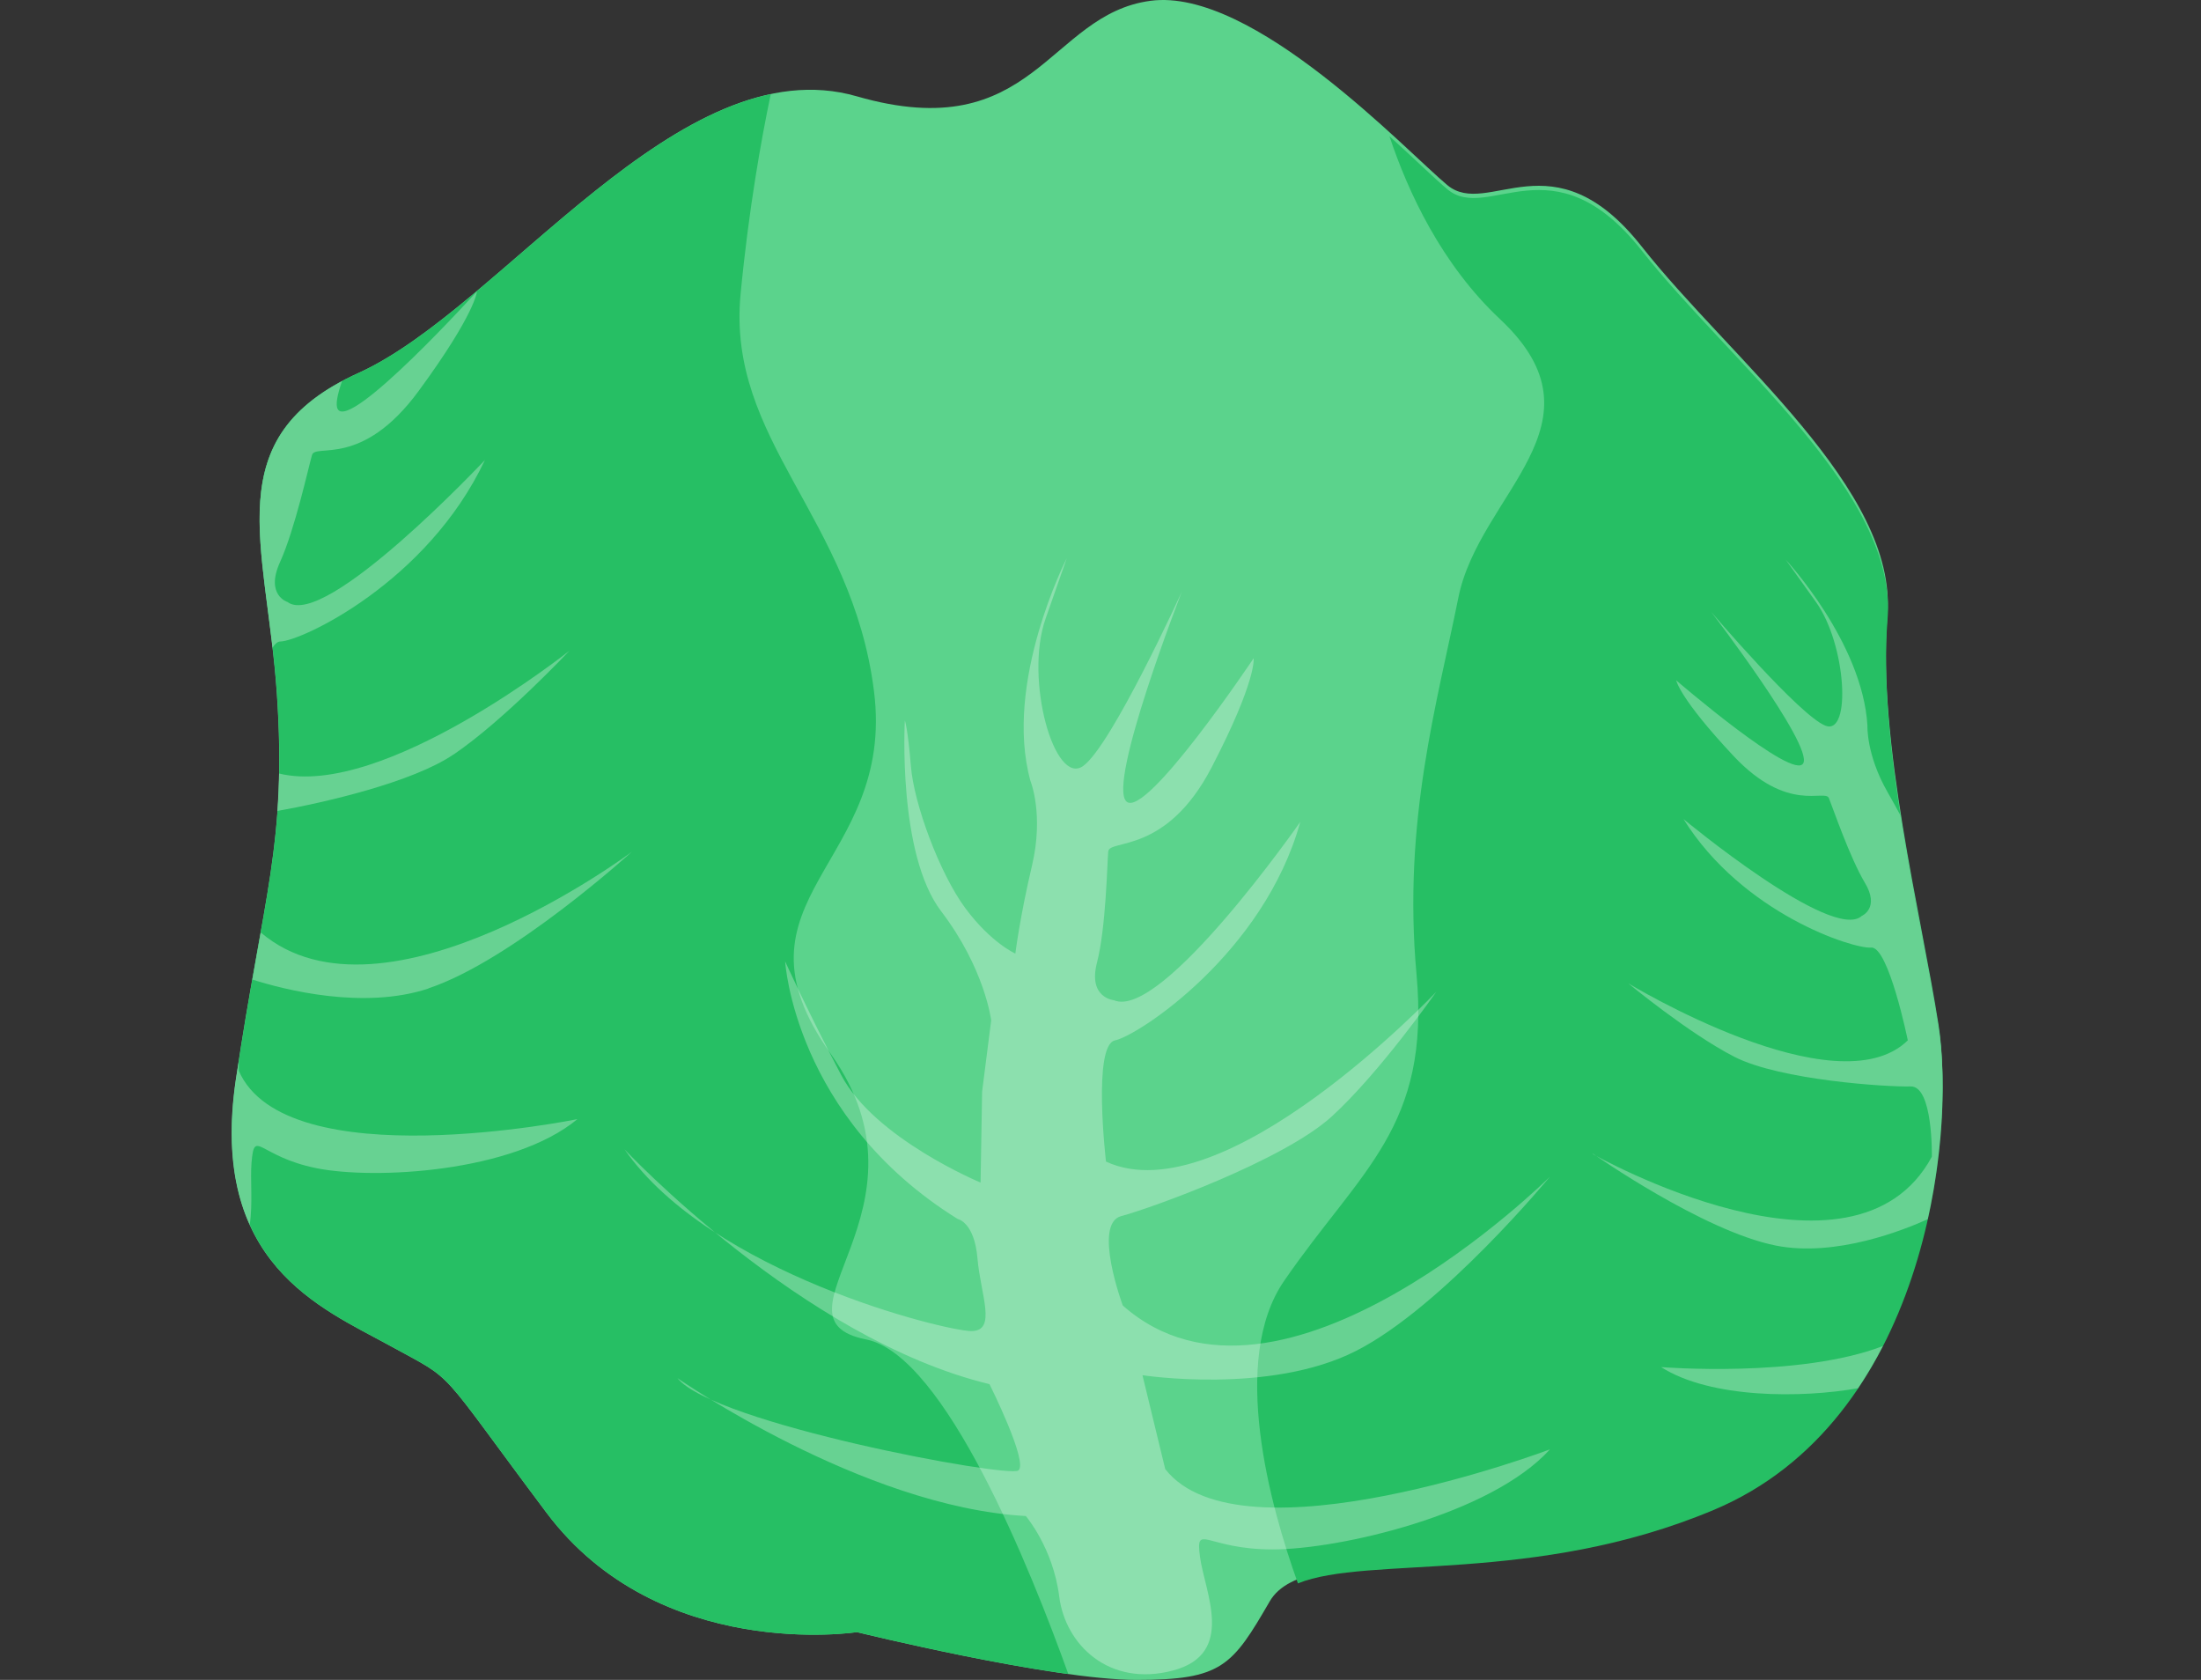 <svg width="76" height="58" viewBox="0 0 76 58" fill="none" xmlns="http://www.w3.org/2000/svg">
<rect x="0" y="0" width="76" height="58" fill="#333333" stroke="none"/>
<path d="M29.59 56.35C29.59 56.35 22.755 57.411 18.868 52.226C14.98 47.041 15.805 47.75 13.446 46.453C11.088 45.155 7.2 43.626 8.145 37.264C9.091 30.902 9.911 29.132 9.559 23.947C9.206 18.762 7.436 15.111 12.385 12.873C17.334 10.63 23.464 1.557 29.59 3.327C35.716 5.093 36.188 0.501 39.724 0.028C43.259 -0.445 48.56 5.213 49.974 6.39C51.387 7.567 53.625 4.625 56.688 8.512C59.75 12.4 65.524 16.876 65.172 21.236C64.82 25.597 66.349 31.607 66.937 35.378C67.526 39.15 66.465 48.927 59.162 51.99C51.855 55.053 45.141 53.051 43.843 55.289C42.545 57.527 42.193 58 39.246 58C36.299 58 29.585 56.35 29.585 56.35H29.59Z" fill="#5BD38C"/>
<path d="M66.942 35.518C66.354 31.746 64.82 25.736 65.177 21.381C65.529 17.021 59.755 12.545 56.692 8.657C53.63 4.769 51.392 7.716 49.978 6.535C49.578 6.202 48.869 5.512 47.977 4.702C48.623 6.641 49.781 9.13 51.797 11.02C55.646 14.628 51.073 17.035 50.355 20.643C49.631 24.251 48.43 28.341 48.912 33.637C49.395 38.928 46.988 40.375 44.34 44.224C42.464 46.95 43.848 51.971 44.817 54.667C47.229 53.693 52.988 54.725 59.167 52.135C66.474 49.072 67.531 39.29 66.942 35.523V35.518Z" fill="#26BF64"/>
<path d="M29.904 46.245C26.296 45.522 32.513 41.76 28.683 36.382C24.853 31.004 30.941 29.865 30.178 23.86C29.421 17.855 25.09 15.207 25.572 10.157C25.852 7.229 26.291 4.784 26.614 3.25C21.506 4.326 16.533 10.996 12.39 12.873C7.441 15.111 9.206 18.762 9.563 23.947C9.915 29.132 9.091 30.898 8.15 37.264C7.21 43.626 11.097 45.16 13.451 46.453C15.81 47.75 14.985 47.041 18.872 52.227C22.76 57.412 29.595 56.35 29.595 56.35C29.595 56.35 33.69 57.358 36.888 57.797C35.6 54.209 32.633 46.791 29.908 46.245H29.904Z" fill="#26BF64"/>
<path opacity="0.3" d="M40.809 20.426C40.809 20.426 38.402 25.708 37.409 26.441C36.415 27.174 35.368 23.46 36.102 21.366L36.835 19.273C36.835 19.273 34.64 23.561 35.581 26.962C35.581 26.962 36.053 28.11 35.634 29.889C35.214 31.669 35.06 32.923 35.06 32.923C35.06 32.923 34.225 32.557 33.333 31.356C32.445 30.155 31.553 27.748 31.452 26.441C31.346 25.134 31.244 24.873 31.244 24.873C31.244 24.873 30.984 29.475 32.498 31.462C34.013 33.449 34.225 35.229 34.225 35.229L33.912 37.689L33.859 40.829C33.859 40.829 30.198 39.309 29.045 37.115C27.892 34.92 27.111 33.193 27.111 33.193C27.111 33.193 27.424 38.581 33.072 42.088C33.072 42.088 33.646 42.194 33.752 43.448C33.859 44.702 34.433 45.956 33.54 45.956C32.648 45.956 24.545 43.969 21.564 39.681C21.564 39.681 27.685 46.221 34.167 47.789C34.167 47.789 35.528 50.509 35.161 50.77C34.794 51.03 24.646 49.149 23.392 47.581C23.392 47.581 29.773 52.029 35.421 52.342C35.421 52.342 36.362 53.442 36.574 55.116C36.782 56.789 38.301 58.256 40.496 57.677C42.69 57.103 41.595 54.956 41.436 53.755C41.277 52.554 41.644 53.495 43.944 53.495C46.245 53.495 51.478 52.294 53.519 50.041C53.519 50.041 42.849 54.069 40.235 50.721L39.449 47.48C39.449 47.48 43.843 48.16 46.824 46.641C49.805 45.126 53.519 40.626 53.519 40.626C53.519 40.626 44.21 49.882 38.769 45.073C38.769 45.073 37.722 42.252 38.716 41.986C39.709 41.726 44.311 40.072 45.985 38.547C47.658 37.018 49.593 34.245 49.593 34.245C49.593 34.245 42.271 41.986 38.19 40.105C38.19 40.105 37.717 36.078 38.504 35.919C39.29 35.76 43.64 32.923 44.899 28.375C44.899 28.375 40.115 35.239 38.465 34.534C38.465 34.534 37.563 34.457 37.877 33.242C38.19 32.026 38.229 29.827 38.267 29.397C38.306 28.963 40.269 29.513 41.837 26.494C43.404 23.474 43.288 22.727 43.288 22.727C43.288 22.727 39.56 28.298 38.894 27.671C38.229 27.044 40.804 20.44 40.804 20.44L40.809 20.426Z" fill="white"/>
<path opacity="0.3" d="M64.159 47.929C64.473 47.461 64.762 46.974 65.018 46.472C62.128 47.586 57.358 47.2 57.358 47.2C59.066 48.291 62.22 48.276 64.159 47.929Z" fill="white"/>
<path opacity="0.3" d="M55.009 39.835C55.009 39.835 58.8 42.502 61.318 43.004C63.397 43.419 65.789 42.445 66.566 42.093C67.145 39.483 67.178 37.023 66.942 35.523C66.629 33.507 66.045 30.849 65.62 28.148C65.49 27.902 65.341 27.637 65.177 27.348C64.434 26.05 64.482 25.047 64.482 25.047C64.308 22.172 61.66 19.321 61.66 19.321L62.707 20.788C63.754 22.254 63.932 25.399 63.035 25.056C62.138 24.709 59.09 21.13 59.09 21.13C59.09 21.13 62.591 25.703 62.268 26.349C61.945 26.991 57.879 23.489 57.879 23.489C57.879 23.489 57.98 24.096 59.861 26.103C61.742 28.105 63.016 27.227 63.151 27.555C63.286 27.883 63.865 29.59 64.391 30.473C64.921 31.351 64.289 31.621 64.289 31.621C63.281 32.552 58.13 28.278 58.13 28.278C60.17 31.549 64.005 32.769 64.608 32.716C65.21 32.658 65.876 35.919 65.876 35.919C63.416 38.325 56.224 33.951 56.224 33.951C56.224 33.951 58.308 35.677 59.89 36.488C61.472 37.298 65.191 37.534 65.972 37.51C66.754 37.486 66.706 39.937 66.706 39.937C64 44.948 54.999 39.845 54.999 39.845L55.009 39.835Z" fill="white"/>
<path opacity="0.3" d="M15.67 26.045C17.43 24.844 19.663 22.466 19.663 22.466C19.663 22.466 13.229 27.589 9.636 26.706C9.626 27.154 9.607 27.584 9.578 27.999C11.213 27.709 14.261 27.005 15.665 26.045H15.67Z" fill="white"/>
<path opacity="0.3" d="M8.247 36.961V36.628C8.213 36.835 8.179 37.042 8.145 37.26C7.822 39.444 8.068 41.056 8.623 42.285C8.734 41.557 8.637 40.723 8.685 40.144C8.787 38.938 8.922 39.927 10.924 40.332C12.925 40.737 17.715 40.482 19.938 38.639C19.938 38.639 9.853 40.703 8.242 36.961H8.247Z" fill="white"/>
<path opacity="0.3" d="M14.792 34.124C17.686 33.164 21.814 29.412 21.814 29.412C21.814 29.412 13.253 35.808 9.004 32.195C8.912 32.701 8.816 33.242 8.714 33.82C9.819 34.172 12.549 34.872 14.796 34.129L14.792 34.124Z" fill="white"/>
<path opacity="0.3" d="M9.409 22.36C9.496 22.23 9.587 22.148 9.684 22.148C10.398 22.133 14.748 20.117 16.745 15.882C16.745 15.882 11.218 21.767 9.925 20.783C9.925 20.783 9.153 20.547 9.669 19.408C10.185 18.27 10.653 16.123 10.774 15.709C10.895 15.294 12.491 16.177 14.459 13.495C16.427 10.813 16.47 10.06 16.47 10.06C16.47 10.06 12.12 14.865 11.666 14.132C11.575 13.987 11.647 13.63 11.811 13.157C8.049 15.168 8.931 18.212 9.409 22.36Z" fill="white"/>
</svg>
